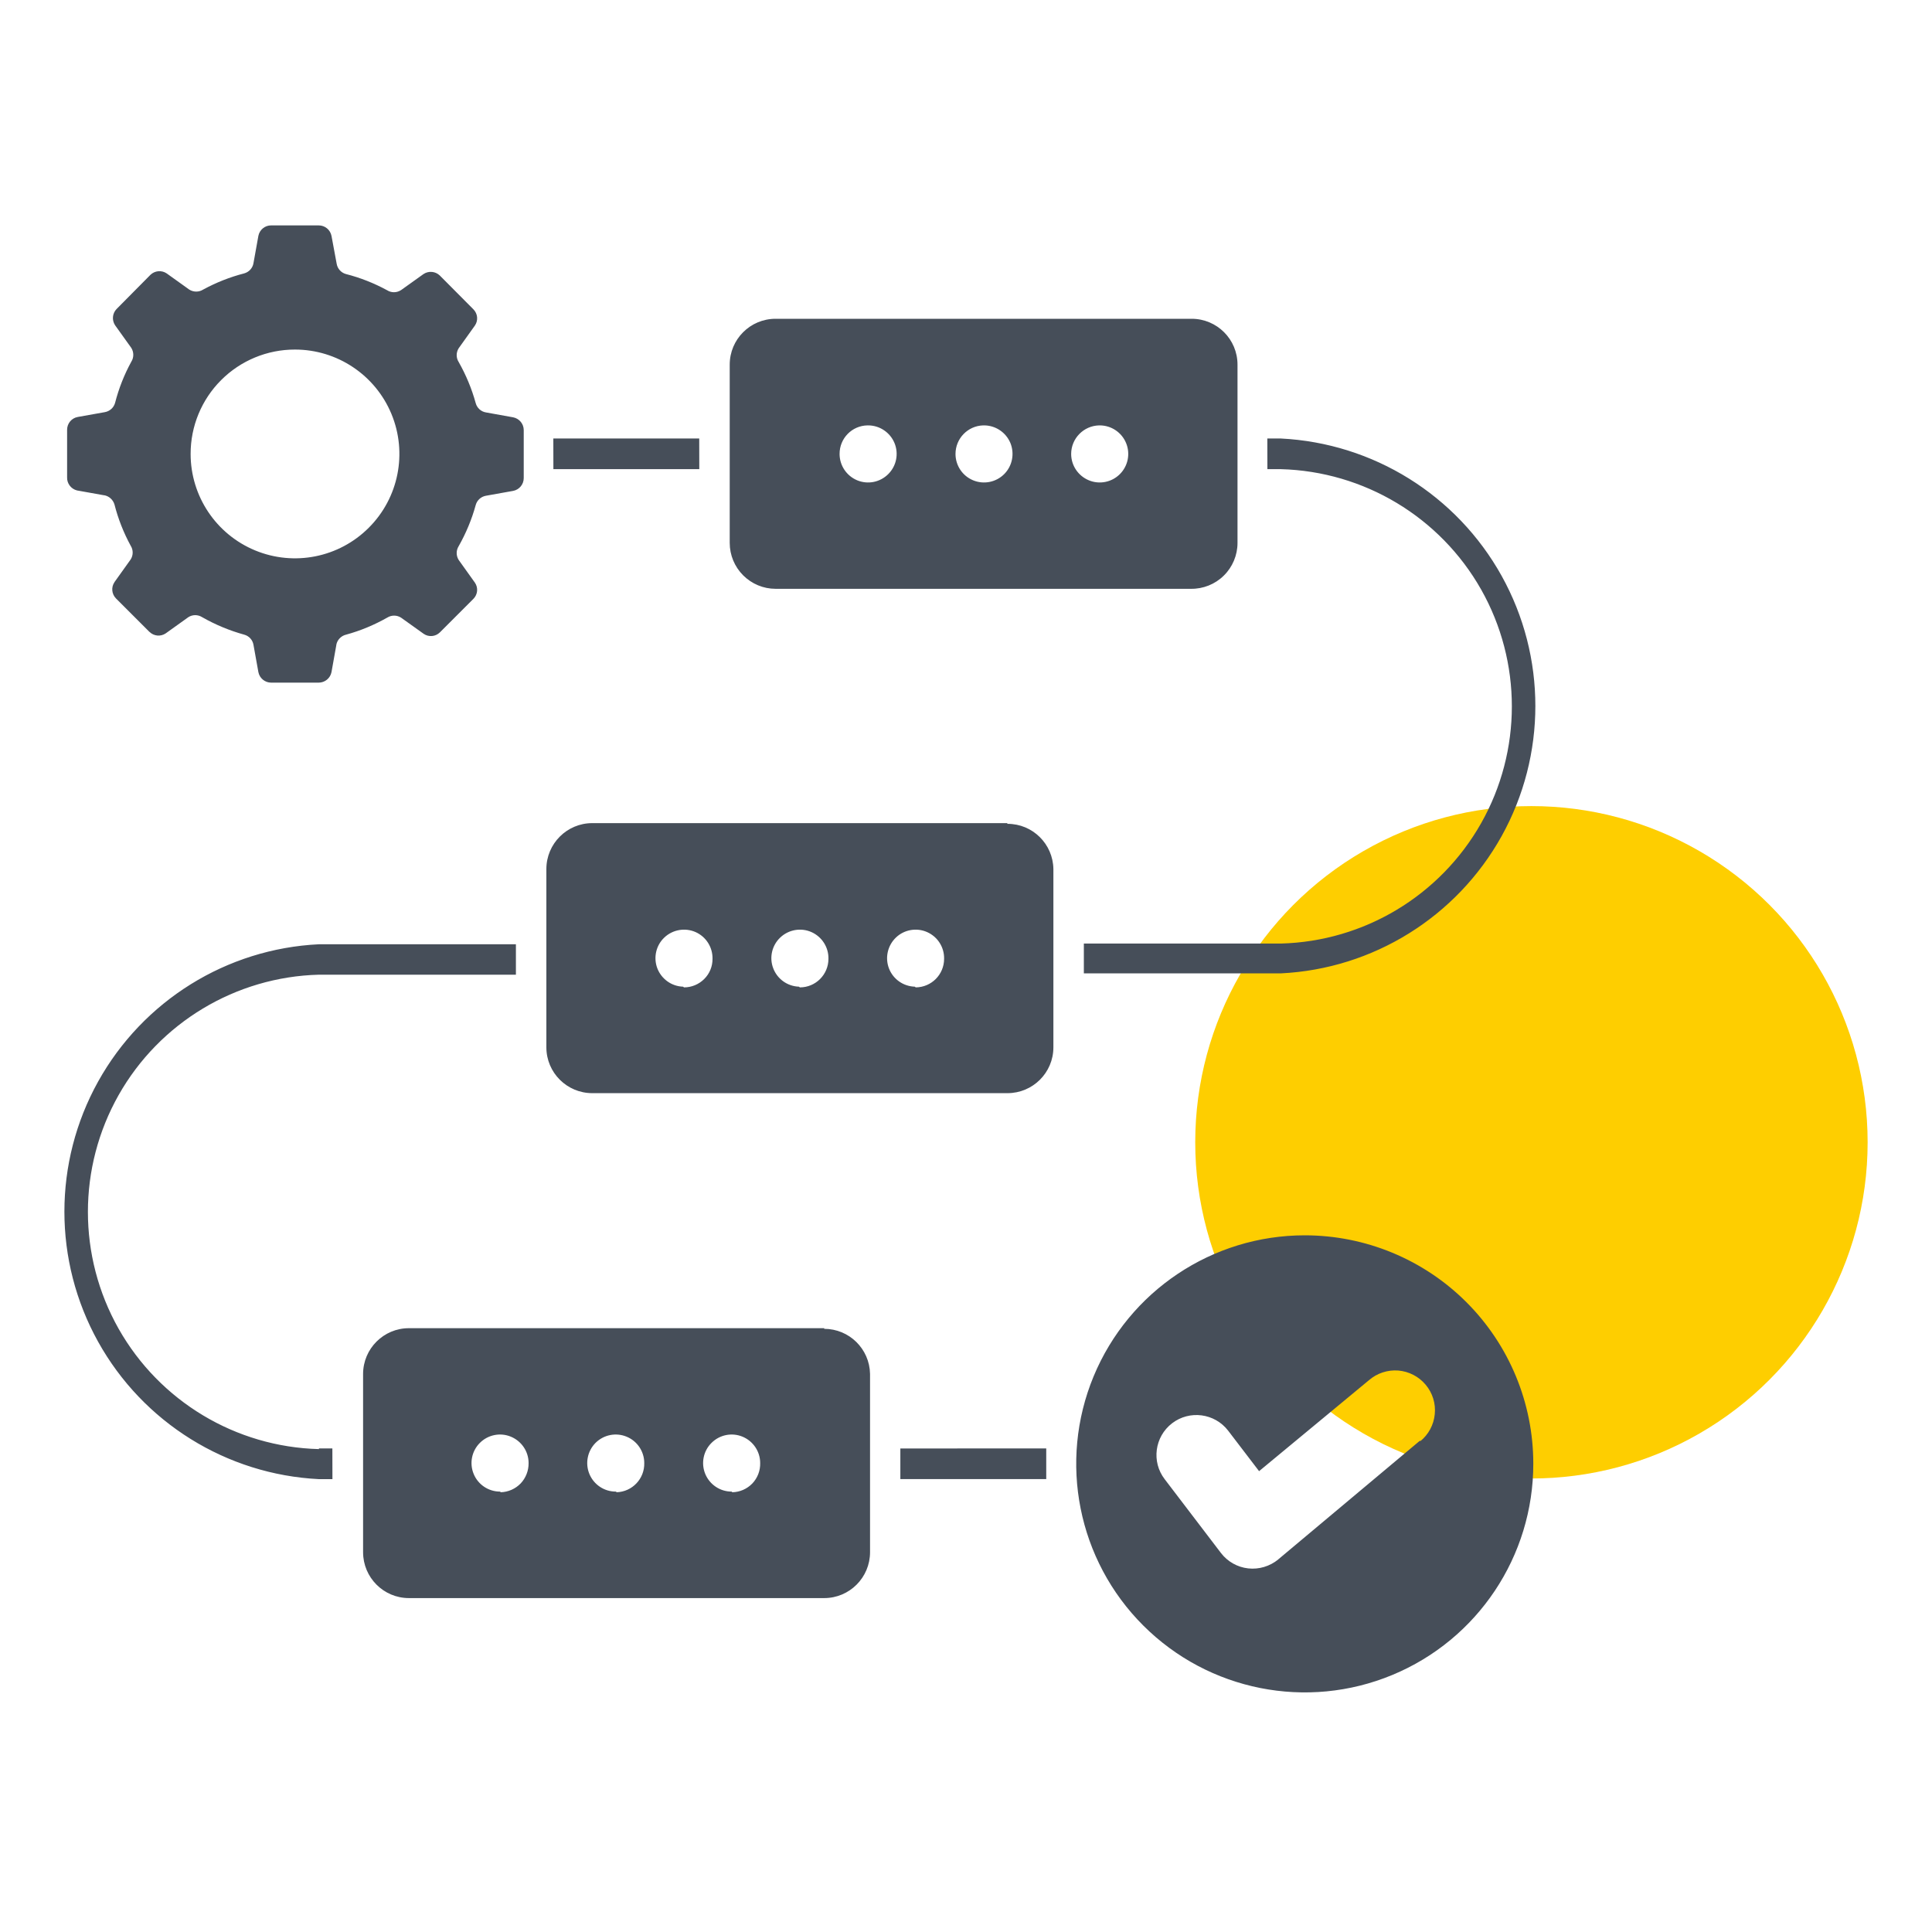 <svg width="60" height="60" viewBox="0 0 60 60" fill="none" xmlns="http://www.w3.org/2000/svg">
<ellipse cx="47.56" cy="35.475" rx="10.441" ry="10.441" fill="#FECE00"/>
<path fill-rule="evenodd" clip-rule="evenodd" d="M40.52 38.364C37.649 38.364 35.061 40.094 33.962 42.746C32.865 45.399 33.473 48.453 35.504 50.481C37.535 52.511 40.589 53.118 43.241 52.017C45.892 50.918 47.62 48.328 47.618 45.456C47.618 43.574 46.871 41.769 45.54 40.44C44.208 39.109 42.401 38.364 40.52 38.364ZM44.104 44.736L39.694 48.431H39.696C39.434 48.645 39.098 48.745 38.764 48.708C38.429 48.671 38.123 48.498 37.918 48.23L36.172 45.94C35.753 45.397 35.858 44.618 36.4 44.201C36.943 43.785 37.722 43.887 38.14 44.429L39.102 45.688L42.513 42.864C42.765 42.646 43.091 42.538 43.424 42.563C43.754 42.591 44.061 42.748 44.275 43.004C44.489 43.258 44.592 43.588 44.558 43.918C44.527 44.248 44.364 44.553 44.104 44.762L44.104 44.736ZM32.492 44.982V45.456V45.934H27.961V44.984L32.492 44.982ZM9.905 44.982H10.322L10.324 45.936H9.905C7.037 45.794 4.443 44.18 3.047 41.669C1.651 39.156 1.651 36.102 3.047 33.589C4.443 31.078 7.037 29.464 9.905 29.325H16.022V30.27H9.905C7.32 30.337 4.958 31.757 3.684 34.008C2.412 36.26 2.412 39.014 3.684 41.266C4.958 43.517 7.32 44.937 9.905 45.003L9.905 44.982ZM39.777 14.57H39.36L39.358 13.618H39.777C42.645 13.76 45.239 15.374 46.635 17.885C48.031 20.398 48.031 23.452 46.635 25.965C45.239 28.475 42.645 30.09 39.777 30.229H33.66V29.303H39.777C42.362 29.236 44.724 27.817 45.998 25.565C47.27 23.314 47.27 20.559 45.998 18.308C44.724 16.057 42.362 14.639 39.777 14.57ZM21.717 14.57H17.186L17.184 13.618H21.715L21.717 14.57ZM25.598 41.248H12.699C11.915 41.248 11.278 41.883 11.276 42.668V48.205C11.276 48.991 11.913 49.63 12.699 49.63H25.596C26.383 49.63 27.02 48.991 27.02 48.205V42.668C27.006 41.891 26.373 41.268 25.596 41.268L25.598 41.248ZM15.531 46.321L15.529 46.323C15.171 46.323 14.847 46.107 14.711 45.776C14.573 45.444 14.65 45.062 14.902 44.811C15.155 44.557 15.537 44.48 15.867 44.618C16.199 44.756 16.416 45.078 16.416 45.436C16.419 45.672 16.331 45.898 16.17 46.069C16.007 46.238 15.784 46.337 15.549 46.343L15.531 46.321ZM19.129 46.321L19.127 46.323C18.769 46.325 18.445 46.111 18.305 45.778C18.168 45.448 18.242 45.066 18.494 44.811C18.748 44.557 19.129 44.48 19.461 44.618C19.792 44.754 20.008 45.078 20.008 45.436C20.02 45.924 19.634 46.329 19.149 46.343L19.129 46.321ZM22.723 46.321L22.721 46.323C22.363 46.323 22.041 46.107 21.903 45.776C21.766 45.444 21.842 45.062 22.096 44.811C22.35 44.557 22.729 44.48 23.061 44.618C23.392 44.756 23.608 45.078 23.608 45.436C23.614 45.672 23.527 45.9 23.364 46.071C23.201 46.24 22.977 46.339 22.741 46.343L22.723 46.321ZM31.28 25.563H18.393C17.607 25.563 16.968 26.202 16.968 26.989V32.526C16.968 33.312 17.607 33.949 18.393 33.949H31.288C32.075 33.949 32.714 33.312 32.714 32.526V26.989C32.702 26.21 32.069 25.583 31.288 25.585L31.28 25.563ZM21.213 30.642H21.211C20.855 30.63 20.541 30.404 20.413 30.07C20.287 29.736 20.374 29.358 20.633 29.114C20.893 28.869 21.274 28.802 21.603 28.947C21.929 29.093 22.135 29.419 22.128 29.777C22.13 30.013 22.037 30.239 21.87 30.404C21.703 30.571 21.477 30.664 21.243 30.664L21.213 30.642ZM24.811 30.642C24.454 30.63 24.139 30.404 24.013 30.07C23.885 29.736 23.974 29.358 24.233 29.114C24.493 28.869 24.874 28.802 25.201 28.947C25.527 29.093 25.736 29.419 25.728 29.777C25.728 30.267 25.331 30.664 24.841 30.664L24.811 30.642ZM28.41 30.642C28.052 30.632 27.735 30.408 27.607 30.074C27.48 29.74 27.566 29.362 27.826 29.114C28.083 28.869 28.467 28.802 28.793 28.947C29.121 29.093 29.328 29.419 29.32 29.777C29.32 30.265 28.927 30.66 28.439 30.664L28.41 30.642ZM24.086 18.286H36.983C37.364 18.292 37.734 18.145 38.005 17.877C38.278 17.61 38.432 17.242 38.432 16.861V11.324C38.432 10.537 37.794 9.9 37.008 9.9H24.086C23.299 9.9 22.662 10.537 22.662 11.324V16.861C22.662 17.238 22.812 17.6 23.079 17.867C23.346 18.135 23.708 18.286 24.086 18.286ZM34.153 13.213V13.211C34.511 13.211 34.835 13.428 34.971 13.758C35.109 14.09 35.032 14.47 34.78 14.723C34.527 14.977 34.145 15.054 33.815 14.916C33.483 14.778 33.266 14.456 33.266 14.098C33.266 13.617 33.652 13.223 34.133 13.211L34.153 13.213ZM30.555 13.213V13.211C30.913 13.209 31.237 13.424 31.377 13.754C31.514 14.086 31.44 14.468 31.188 14.722C30.934 14.977 30.553 15.054 30.221 14.916C29.89 14.78 29.674 14.456 29.674 14.098C29.674 13.618 30.055 13.225 30.533 13.211L30.555 13.213ZM26.961 13.213V13.211C27.318 13.211 27.641 13.428 27.779 13.758C27.916 14.09 27.84 14.47 27.586 14.723C27.332 14.977 26.953 15.054 26.62 14.916C26.29 14.778 26.074 14.456 26.074 14.098C26.072 13.614 26.457 13.219 26.941 13.211L26.961 13.213ZM2.391 15.231L3.236 15.382V15.38C3.389 15.408 3.511 15.52 3.555 15.667C3.669 16.114 3.838 16.542 4.058 16.947C4.141 17.077 4.141 17.244 4.058 17.374L3.555 18.078V18.08C3.448 18.237 3.468 18.446 3.6 18.583L4.642 19.625V19.623C4.778 19.757 4.988 19.777 5.145 19.671L5.849 19.167C5.979 19.083 6.146 19.083 6.278 19.167C6.689 19.401 7.129 19.584 7.585 19.71C7.735 19.751 7.847 19.875 7.872 20.026L8.024 20.872C8.061 21.063 8.228 21.2 8.421 21.2H9.896C10.09 21.2 10.258 21.063 10.295 20.872L10.446 20.026H10.444C10.474 19.871 10.592 19.747 10.747 19.71C11.194 19.588 11.622 19.409 12.025 19.181C12.157 19.098 12.322 19.098 12.454 19.181L13.158 19.684C13.315 19.792 13.525 19.773 13.661 19.639L14.703 18.597C14.837 18.461 14.857 18.251 14.748 18.094L14.245 17.39C14.162 17.258 14.162 17.093 14.245 16.961C14.473 16.558 14.652 16.129 14.774 15.683C14.815 15.534 14.939 15.423 15.091 15.396L15.936 15.245C16.127 15.209 16.265 15.042 16.265 14.847V13.357C16.265 13.164 16.127 12.997 15.936 12.96L15.091 12.808C14.939 12.783 14.815 12.671 14.774 12.521C14.652 12.075 14.473 11.646 14.245 11.243C14.162 11.113 14.162 10.946 14.245 10.815L14.748 10.111C14.857 9.953 14.837 9.743 14.703 9.607L13.657 8.555C13.52 8.424 13.311 8.406 13.154 8.51L12.45 9.013H12.448C12.318 9.096 12.151 9.096 12.021 9.013C11.616 8.793 11.188 8.624 10.741 8.51C10.594 8.469 10.482 8.345 10.456 8.194L10.295 7.326C10.258 7.136 10.09 6.998 9.896 7H8.421C8.228 6.998 8.061 7.136 8.024 7.326L7.872 8.172C7.847 8.325 7.735 8.447 7.585 8.49C7.141 8.604 6.712 8.774 6.307 8.994C6.178 9.076 6.01 9.076 5.879 8.994L5.175 8.49C5.018 8.384 4.807 8.404 4.671 8.536L3.62 9.597C3.488 9.733 3.47 9.944 3.574 10.101L4.078 10.805C4.16 10.937 4.16 11.104 4.078 11.233C3.857 11.636 3.688 12.067 3.574 12.511C3.533 12.661 3.409 12.771 3.258 12.799L2.412 12.95C2.221 12.985 2.084 13.152 2.084 13.347V14.822C2.076 15.014 2.206 15.185 2.391 15.231ZM9.162 10.856C10.472 10.856 11.655 11.646 12.157 12.857C12.658 14.069 12.381 15.463 11.453 16.389C10.527 17.317 9.133 17.594 7.922 17.093C6.71 16.591 5.92 15.408 5.92 14.098C5.918 13.237 6.26 12.411 6.868 11.804C7.475 11.196 8.301 10.854 9.162 10.856Z" fill="#464E59"/>
</svg>

